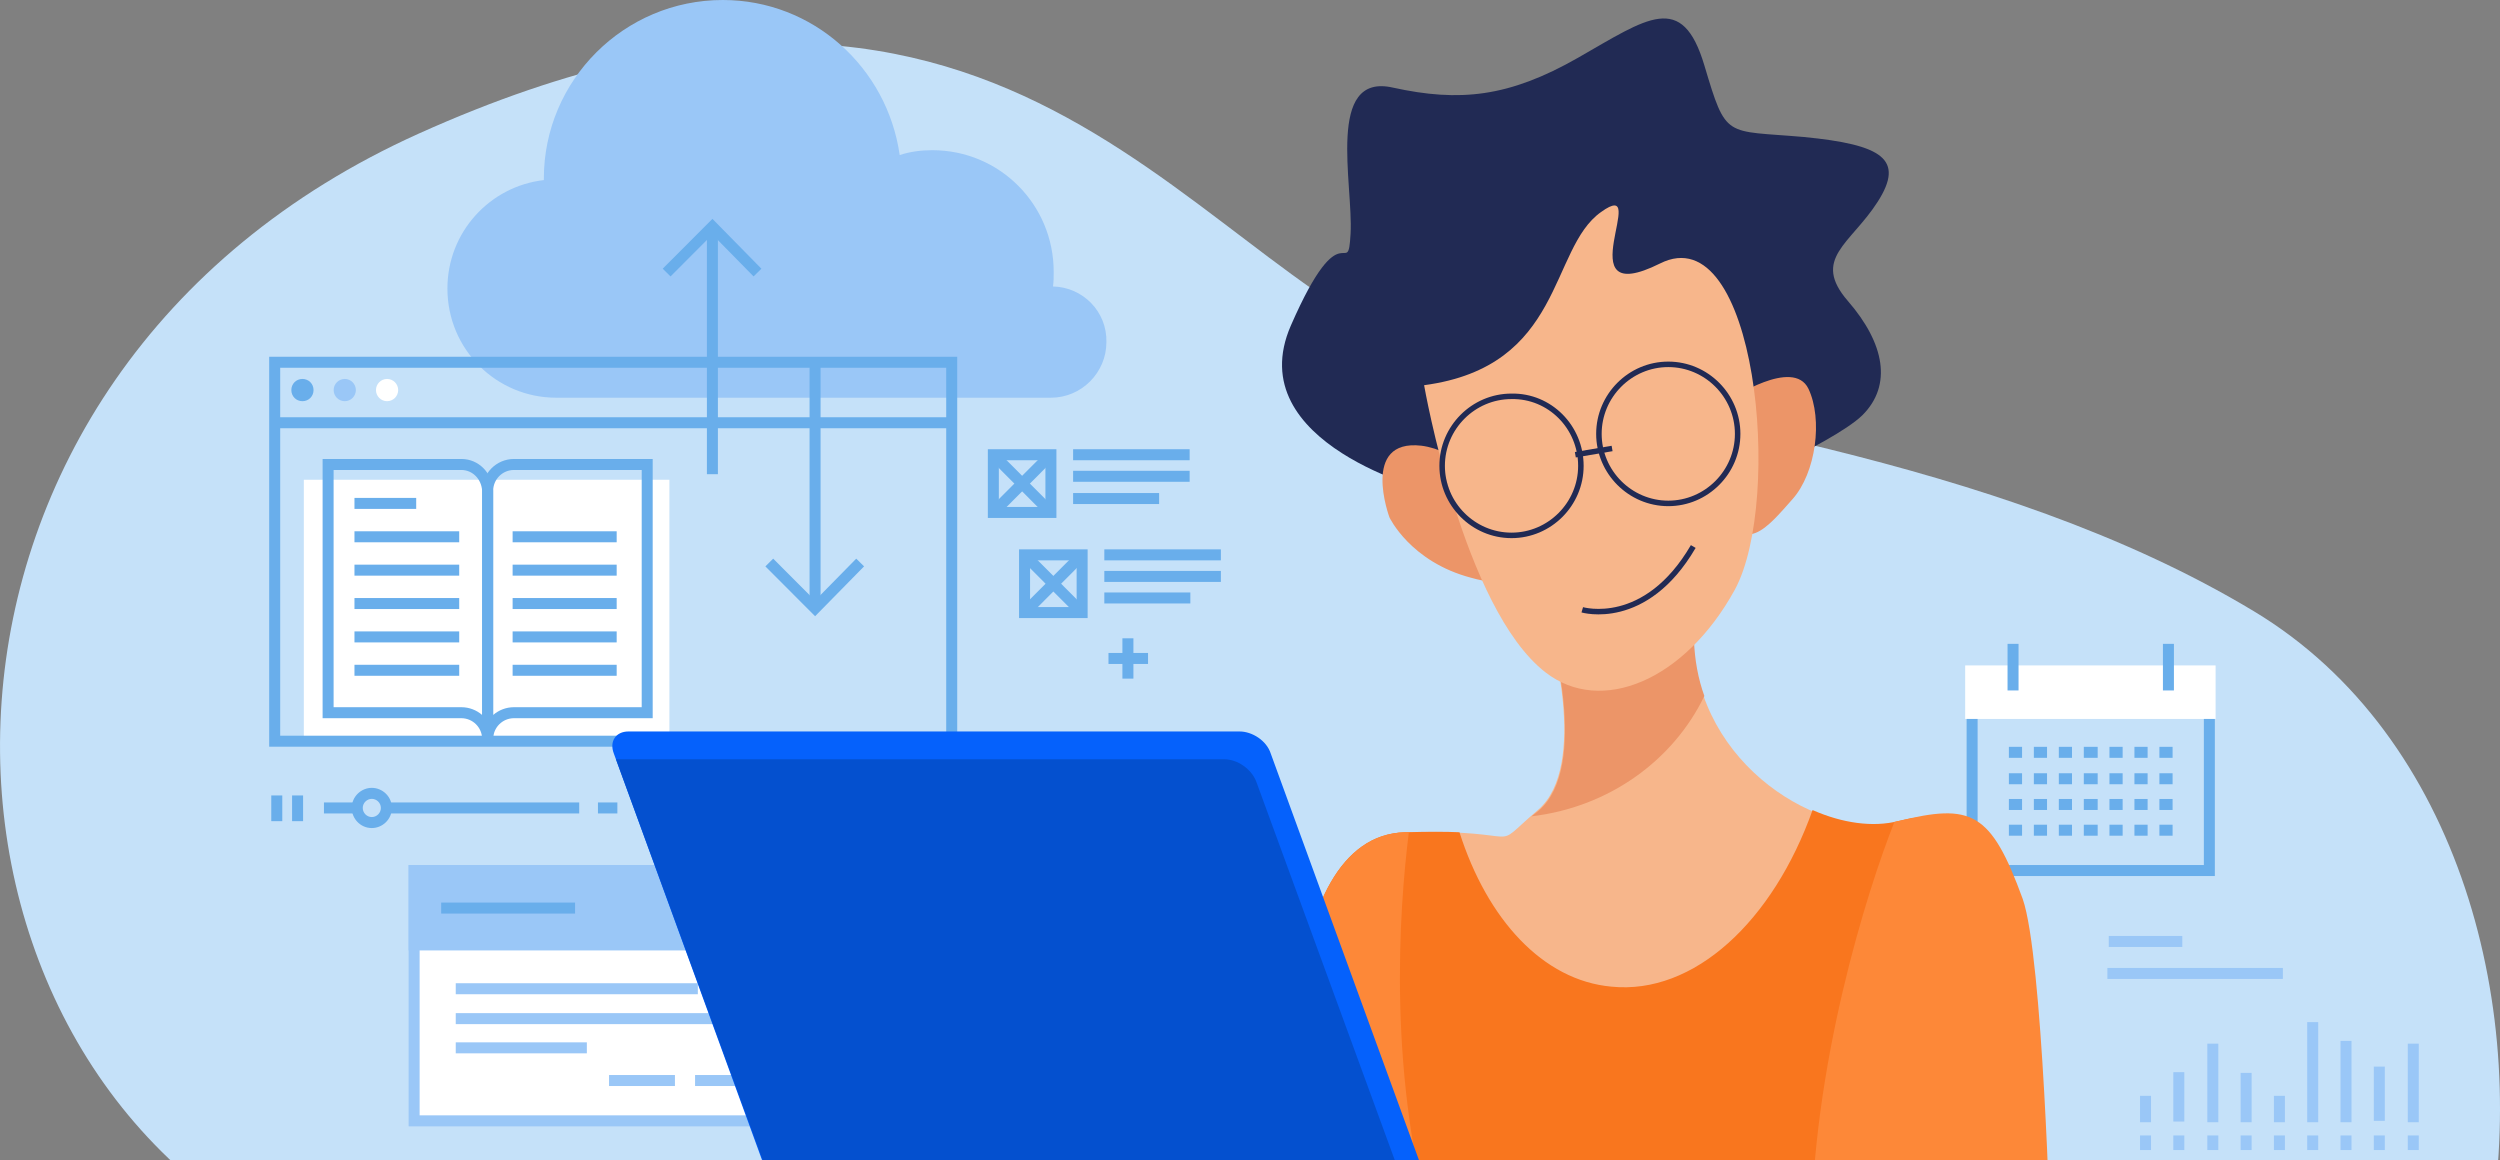 <svg width="306" height="142" viewBox="0 0 306 142" fill="none" xmlns="http://www.w3.org/2000/svg">
<rect x="0" y="0" width="306" height="142" fill="#808080" stroke="none"/>
<g clip-path="url(#clip0)">
<path d="M51.283 16.34C125.66 -17.106 146.123 35.234 178.047 44.425C201.906 51.319 243.934 55.575 275.859 74.808C301.33 90.128 309.821 124.17 304.472 152H34.896C-13.67 126.723 -14.519 45.957 51.283 16.34Z" fill="#C5E1F9"/>
<path d="M271.189 81.447H240.538V88H271.189V81.447Z" fill="white"/>
<path fill-rule="evenodd" clip-rule="evenodd" d="M240.714 88H242.06V105.88H269.751V88H271.098V107.226H240.714V88Z" fill="#69AEEB"/>
<path fill-rule="evenodd" clip-rule="evenodd" d="M245.723 84.511V78.808H247.07V84.511H245.723Z" fill="#69AEEB"/>
<path fill-rule="evenodd" clip-rule="evenodd" d="M264.742 84.511V78.808H266.088V84.511H264.742Z" fill="#69AEEB"/>
<path fill-rule="evenodd" clip-rule="evenodd" d="M247.5 92.758H245.887V91.412H247.5V92.758Z" fill="#69AEEB"/>
<path fill-rule="evenodd" clip-rule="evenodd" d="M250.557 92.758H248.943V91.412H250.557V92.758Z" fill="#69AEEB"/>
<path fill-rule="evenodd" clip-rule="evenodd" d="M253.613 92.758H252V91.412H253.613V92.758Z" fill="#69AEEB"/>
<path fill-rule="evenodd" clip-rule="evenodd" d="M256.755 92.758H255.057V91.412H256.755V92.758Z" fill="#69AEEB"/>
<path fill-rule="evenodd" clip-rule="evenodd" d="M259.811 92.758H258.198V91.412H259.811V92.758Z" fill="#69AEEB"/>
<path fill-rule="evenodd" clip-rule="evenodd" d="M262.868 92.758H261.255V91.412H262.868V92.758Z" fill="#69AEEB"/>
<path fill-rule="evenodd" clip-rule="evenodd" d="M265.925 92.758H264.311V91.412H265.925V92.758Z" fill="#69AEEB"/>
<path fill-rule="evenodd" clip-rule="evenodd" d="M247.5 95.992H245.887V94.646H247.5V95.992Z" fill="#69AEEB"/>
<path fill-rule="evenodd" clip-rule="evenodd" d="M250.557 95.992H248.943V94.646H250.557V95.992Z" fill="#69AEEB"/>
<path fill-rule="evenodd" clip-rule="evenodd" d="M253.613 95.992H252V94.646H253.613V95.992Z" fill="#69AEEB"/>
<path fill-rule="evenodd" clip-rule="evenodd" d="M256.755 95.992H255.057V94.646H256.755V95.992Z" fill="#69AEEB"/>
<path fill-rule="evenodd" clip-rule="evenodd" d="M259.811 95.992H258.198V94.646H259.811V95.992Z" fill="#69AEEB"/>
<path fill-rule="evenodd" clip-rule="evenodd" d="M262.868 95.992H261.255V94.646H262.868V95.992Z" fill="#69AEEB"/>
<path fill-rule="evenodd" clip-rule="evenodd" d="M265.925 95.992H264.311V94.646H265.925V95.992Z" fill="#69AEEB"/>
<path fill-rule="evenodd" clip-rule="evenodd" d="M247.5 99.141H245.887V97.795H247.5V99.141Z" fill="#69AEEB"/>
<path fill-rule="evenodd" clip-rule="evenodd" d="M250.557 99.141H248.943V97.795H250.557V99.141Z" fill="#69AEEB"/>
<path fill-rule="evenodd" clip-rule="evenodd" d="M253.613 99.141H252V97.795H253.613V99.141Z" fill="#69AEEB"/>
<path fill-rule="evenodd" clip-rule="evenodd" d="M256.755 99.141H255.057V97.795H256.755V99.141Z" fill="#69AEEB"/>
<path fill-rule="evenodd" clip-rule="evenodd" d="M259.811 99.141H258.198V97.795H259.811V99.141Z" fill="#69AEEB"/>
<path fill-rule="evenodd" clip-rule="evenodd" d="M262.868 99.141H261.255V97.795H262.868V99.141Z" fill="#69AEEB"/>
<path fill-rule="evenodd" clip-rule="evenodd" d="M265.925 99.141H264.311V97.795H265.925V99.141Z" fill="#69AEEB"/>
<path fill-rule="evenodd" clip-rule="evenodd" d="M247.5 102.29H245.887V100.944H247.5V102.29Z" fill="#69AEEB"/>
<path fill-rule="evenodd" clip-rule="evenodd" d="M250.557 102.29H248.943V100.944H250.557V102.29Z" fill="#69AEEB"/>
<path fill-rule="evenodd" clip-rule="evenodd" d="M253.613 102.29H252V100.944H253.613V102.29Z" fill="#69AEEB"/>
<path fill-rule="evenodd" clip-rule="evenodd" d="M256.755 102.29H255.057V100.944H256.755V102.29Z" fill="#69AEEB"/>
<path fill-rule="evenodd" clip-rule="evenodd" d="M259.811 102.29H258.198V100.944H259.811V102.29Z" fill="#69AEEB"/>
<path fill-rule="evenodd" clip-rule="evenodd" d="M262.868 102.29H261.255V100.944H262.868V102.29Z" fill="#69AEEB"/>
<path fill-rule="evenodd" clip-rule="evenodd" d="M265.925 102.29H264.311V100.944H265.925V102.29Z" fill="#69AEEB"/>
<path d="M128.887 35.064C128.972 34.468 128.972 33.872 128.972 33.277C128.972 25.021 122.349 18.383 114.113 18.383C112.755 18.383 111.396 18.553 110.123 18.979C108.594 8.255 99.509 0 88.472 0C76.415 0 66.566 9.787 66.566 21.872C66.566 21.957 66.566 21.957 66.566 22.043C59.943 22.808 54.764 28.425 54.764 35.319C54.764 42.723 60.708 48.681 68.094 48.681H90.509H97.047H102.906H115.981H128.038C128.208 48.681 128.377 48.681 128.632 48.681C132.368 48.681 135.425 45.617 135.425 41.872C135.509 38.128 132.538 35.149 128.887 35.064Z" fill="#9AC7F7"/>
<path d="M81.934 58.723H37.189V90.383H81.934V58.723Z" fill="white"/>
<path fill-rule="evenodd" clip-rule="evenodd" d="M39.487 56.178H56.462C58.646 56.178 60.261 57.95 60.361 60.053L60.362 60.069V90.468H59.015C59.015 89.051 57.872 87.907 56.462 87.907H39.487V56.178ZM59.015 87.514V60.102C58.939 58.638 57.84 57.524 56.462 57.524H40.834V86.561H56.462C57.439 86.561 58.332 86.92 59.015 87.514Z" fill="#69AEEB"/>
<path fill-rule="evenodd" clip-rule="evenodd" d="M62.915 57.524C61.505 57.524 60.362 58.668 60.362 60.085V87.514C61.046 86.92 61.938 86.561 62.915 86.561H78.544V57.524H62.915ZM60.362 90.468C60.362 89.051 61.505 87.907 62.915 87.907H79.89V56.178H62.915C60.759 56.178 59.015 57.928 59.015 60.085V90.468H60.362Z" fill="#69AEEB"/>
<path fill-rule="evenodd" clip-rule="evenodd" d="M50.943 62.29H43.387V60.944H50.943V62.29Z" fill="#69AEEB"/>
<path fill-rule="evenodd" clip-rule="evenodd" d="M56.208 66.375H43.387V65.029H56.208V66.375Z" fill="#69AEEB"/>
<path fill-rule="evenodd" clip-rule="evenodd" d="M56.208 70.46H43.387V69.114H56.208V70.46Z" fill="#69AEEB"/>
<path fill-rule="evenodd" clip-rule="evenodd" d="M56.208 74.546H43.387V73.199H56.208V74.546Z" fill="#69AEEB"/>
<path fill-rule="evenodd" clip-rule="evenodd" d="M56.208 78.631H43.387V77.284H56.208V78.631Z" fill="#69AEEB"/>
<path fill-rule="evenodd" clip-rule="evenodd" d="M56.208 82.716H43.387V81.369H56.208V82.716Z" fill="#69AEEB"/>
<path fill-rule="evenodd" clip-rule="evenodd" d="M75.481 66.375H62.745V65.029H75.481V66.375Z" fill="#69AEEB"/>
<path fill-rule="evenodd" clip-rule="evenodd" d="M75.481 70.46H62.745V69.114H75.481V70.46Z" fill="#69AEEB"/>
<path fill-rule="evenodd" clip-rule="evenodd" d="M75.481 74.546H62.745V73.199H75.481V74.546Z" fill="#69AEEB"/>
<path fill-rule="evenodd" clip-rule="evenodd" d="M75.481 78.631H62.745V77.284H75.481V78.631Z" fill="#69AEEB"/>
<path fill-rule="evenodd" clip-rule="evenodd" d="M75.481 82.716H62.745V81.369H75.481V82.716Z" fill="#69AEEB"/>
<path fill-rule="evenodd" clip-rule="evenodd" d="M32.949 43.667H117.164V91.397H32.949V43.667ZM34.296 45.014V90.05H115.817V45.014H34.296Z" fill="#69AEEB"/>
<path fill-rule="evenodd" clip-rule="evenodd" d="M33.623 51.071H116.575V52.418H33.623V51.071Z" fill="#69AEEB"/>
<path d="M38.377 47.745C38.377 48.511 37.783 49.106 37.019 49.106C36.255 49.106 35.66 48.511 35.66 47.745C35.66 46.979 36.255 46.383 37.019 46.383C37.783 46.383 38.377 46.979 38.377 47.745Z" fill="#69AEEB"/>
<path d="M42.198 49.106C42.948 49.106 43.557 48.497 43.557 47.745C43.557 46.993 42.948 46.383 42.198 46.383C41.448 46.383 40.84 46.993 40.84 47.745C40.84 48.497 41.448 49.106 42.198 49.106Z" fill="#9AC7F7"/>
<path d="M47.377 49.106C48.128 49.106 48.736 48.497 48.736 47.745C48.736 46.993 48.128 46.383 47.377 46.383C46.627 46.383 46.019 46.993 46.019 47.745C46.019 48.497 46.627 49.106 47.377 49.106Z" fill="white"/>
<path d="M175.245 60.17C175.245 60.17 151.642 54.383 158.009 39.83C164.377 25.277 164.972 34.638 165.311 28.596C165.651 22.553 162.255 8.851 170.491 10.723C178.642 12.511 184.67 11.915 193.16 7.064C201.651 2.213 205.896 -1.106 208.613 8C211.33 17.106 211.076 15.915 220.755 16.766C230.434 17.702 233.151 19.489 229.84 24.681C226.528 29.872 221.689 31.66 226.189 36.851C230.689 42.042 231.623 47.149 227.972 50.809C224.236 54.468 208.104 61.277 208.104 61.277L175.245 60.17Z" fill="#212A54"/>
<path d="M211.84 48.851C211.84 48.851 219.481 43.745 221.349 47.574C223.132 51.319 222.283 57.872 219.396 61.106C216.509 64.34 213.113 68.766 210.906 61.362C208.698 53.957 211.84 48.851 211.84 48.851Z" fill="#EC9568"/>
<path d="M170.066 63.319C170.066 63.319 166.5 53.702 173.972 54.553C178.132 55.064 183.226 59.234 184.415 63.404C185.604 67.575 187.557 72.851 180.085 70.723C172.613 68.766 170.066 63.319 170.066 63.319Z" fill="#EC9568"/>
<path d="M189.594 76.851C189.594 76.851 194.604 93.702 188.236 99.149C181.868 104.596 187.811 101.447 171.934 101.872C156.057 102.298 204.792 146.638 215.66 140.766C226.528 134.894 243.17 128.766 243.594 115.574C244.019 102.383 241.302 98.298 232.217 100.596C223.132 102.894 207.679 93.787 207.255 78.298C206.83 62.809 189.594 76.851 189.594 76.851Z" fill="#F7B68B"/>
<path d="M208.613 85.192C207.849 83.064 207.425 80.766 207.34 78.298C206.915 62.809 189.679 76.936 189.679 76.936C189.679 76.936 194.689 93.787 188.321 99.234C187.981 99.489 187.726 99.745 187.472 99.915C196.896 98.808 204.792 93.106 208.613 85.192Z" fill="#EC9568"/>
<path d="M174.311 47.149C174.311 47.149 179.066 74.468 189.17 82.298C195.962 87.574 206.236 83.319 212.349 72.17C218.292 61.191 214.981 26.298 203.179 32.255C191.377 38.128 202.33 21.362 195.962 25.957C189.594 30.468 191.462 44.851 174.311 47.149Z" fill="#F7B68B"/>
<path d="M232.302 100.511C229.245 101.277 225.509 100.766 221.858 99.149C217.019 112.766 207.34 121.787 197.236 120.766C188.83 120 182.038 112.511 178.642 101.872C177.028 101.787 174.821 101.787 171.934 101.872C156.057 102.298 156.396 138.468 161.915 151.83C162.085 152.17 223.472 151.83 223.472 151.83C223.472 151.83 243.17 128.681 243.594 115.489C244.104 102.383 241.302 98.298 232.302 100.511Z" fill="#F9761E"/>
<path d="M172.443 101.872C172.274 101.872 172.104 101.872 171.934 101.872C156.057 102.298 156.396 138.468 161.915 151.83C162 151.915 167.774 152 175.755 152C169.726 132.17 171.255 111.319 172.443 101.872Z" fill="#FD8838"/>
<path d="M232.302 100.511C232.132 100.511 232.047 100.596 231.877 100.596C228.566 108.936 221.689 130.553 221.689 151.915C227.717 152 250.981 151.915 250.981 151.915C250.981 151.915 250.047 117.106 247.585 110.043C243.679 99.319 241.302 98.298 232.302 100.511Z" fill="#FD8838"/>
<path fill-rule="evenodd" clip-rule="evenodd" d="M193.163 57.021C193.163 52.437 189.491 48.766 185.016 48.847L185.009 48.847V48.847C180.526 48.847 176.856 52.526 176.856 57.021C176.856 61.517 180.526 65.195 185.009 65.195C189.493 65.195 193.163 61.517 193.163 57.021ZM185.006 48.174C189.87 48.087 193.837 52.075 193.837 57.021C193.837 61.887 189.866 65.868 185.009 65.868C180.153 65.868 176.182 61.887 176.182 57.021C176.182 52.156 180.151 48.176 185.006 48.174Z" fill="#212A54"/>
<path fill-rule="evenodd" clip-rule="evenodd" d="M204.198 44.932C199.715 44.932 196.044 48.611 196.044 53.106C196.044 57.602 199.715 61.28 204.198 61.28C208.681 61.28 212.352 57.602 212.352 53.106C212.352 48.611 208.681 44.932 204.198 44.932ZM195.371 53.106C195.371 48.24 199.342 44.259 204.198 44.259C209.055 44.259 213.025 48.24 213.025 53.106C213.025 57.972 209.055 61.954 204.198 61.954C199.342 61.954 195.371 57.972 195.371 53.106Z" fill="#212A54"/>
<path fill-rule="evenodd" clip-rule="evenodd" d="M197.377 55.225L192.877 55.991L192.764 55.328L197.264 54.562L197.377 55.225Z" fill="#212A54"/>
<path fill-rule="evenodd" clip-rule="evenodd" d="M193.574 74.961C193.574 74.961 193.574 74.961 193.67 74.638C193.766 74.316 193.766 74.316 193.765 74.316L193.768 74.316L193.781 74.32C193.793 74.323 193.813 74.328 193.839 74.335C193.892 74.348 193.972 74.367 194.077 74.387C194.288 74.428 194.6 74.476 194.993 74.505C195.779 74.561 196.891 74.536 198.182 74.206C200.753 73.549 204.077 71.672 206.964 66.724L207.546 67.063C204.574 72.157 201.105 74.153 198.349 74.858C196.976 75.209 195.79 75.237 194.945 75.176C194.522 75.146 194.184 75.093 193.949 75.048C193.832 75.025 193.74 75.004 193.677 74.988C193.645 74.981 193.621 74.974 193.604 74.969L193.583 74.964L193.577 74.962L193.575 74.961L193.574 74.961Z" fill="#212A54"/>
<path fill-rule="evenodd" clip-rule="evenodd" d="M271.522 127.745V137.362H270.176V127.745H271.522Z" fill="#9AC7F7"/>
<path fill-rule="evenodd" clip-rule="evenodd" d="M267.362 131.234V137.277H266.015V131.234H267.362Z" fill="#9AC7F7"/>
<path fill-rule="evenodd" clip-rule="evenodd" d="M263.286 134.128V137.362H261.94V134.128H263.286Z" fill="#9AC7F7"/>
<path fill-rule="evenodd" clip-rule="evenodd" d="M271.522 138.979V140.766H270.176V138.979H271.522Z" fill="#9AC7F7"/>
<path fill-rule="evenodd" clip-rule="evenodd" d="M267.362 138.979V140.766H266.015V138.979H267.362Z" fill="#9AC7F7"/>
<path fill-rule="evenodd" clip-rule="evenodd" d="M263.286 138.979V140.766H261.94V138.979H263.286Z" fill="#9AC7F7"/>
<path fill-rule="evenodd" clip-rule="evenodd" d="M283.749 125.106V137.362H282.402V125.106H283.749Z" fill="#9AC7F7"/>
<path fill-rule="evenodd" clip-rule="evenodd" d="M279.673 134.128V137.362H278.327V134.128H279.673Z" fill="#9AC7F7"/>
<path fill-rule="evenodd" clip-rule="evenodd" d="M275.598 131.319V137.362H274.251V131.319H275.598Z" fill="#9AC7F7"/>
<path fill-rule="evenodd" clip-rule="evenodd" d="M283.749 138.979V140.766H282.402V138.979H283.749Z" fill="#9AC7F7"/>
<path fill-rule="evenodd" clip-rule="evenodd" d="M279.673 138.979V140.766H278.327V138.979H279.673Z" fill="#9AC7F7"/>
<path fill-rule="evenodd" clip-rule="evenodd" d="M275.598 138.979V140.766H274.251V138.979H275.598Z" fill="#9AC7F7"/>
<path fill-rule="evenodd" clip-rule="evenodd" d="M296.06 127.745V137.362H294.713V127.745H296.06Z" fill="#9AC7F7"/>
<path fill-rule="evenodd" clip-rule="evenodd" d="M291.9 130.553V137.191H290.553V130.553H291.9Z" fill="#9AC7F7"/>
<path fill-rule="evenodd" clip-rule="evenodd" d="M287.824 127.404V137.362H286.478V127.404H287.824Z" fill="#9AC7F7"/>
<path fill-rule="evenodd" clip-rule="evenodd" d="M296.06 138.979V140.766H294.713V138.979H296.06Z" fill="#9AC7F7"/>
<path fill-rule="evenodd" clip-rule="evenodd" d="M291.9 138.979V140.766H290.553V138.979H291.9Z" fill="#9AC7F7"/>
<path fill-rule="evenodd" clip-rule="evenodd" d="M287.824 138.979V140.766H286.478V138.979H287.824Z" fill="#9AC7F7"/>
<path fill-rule="evenodd" clip-rule="evenodd" d="M267.113 115.907H258.113V114.561H267.113V115.907Z" fill="#9AC7F7"/>
<path fill-rule="evenodd" clip-rule="evenodd" d="M279.424 119.822H257.943V118.476H279.424V119.822Z" fill="#9AC7F7"/>
<path d="M97.726 106.553H50.689V137.191H97.726V106.553Z" fill="white"/>
<path fill-rule="evenodd" clip-rule="evenodd" d="M50.015 105.88H98.4V137.865H50.015V105.88ZM51.362 107.226V136.518H97.053V107.226H51.362Z" fill="#9AC7F7"/>
<path d="M97.726 106.553H50.689V115.66H97.726V106.553Z" fill="#9AC7F7"/>
<path fill-rule="evenodd" clip-rule="evenodd" d="M50.015 105.88H98.4V116.333H50.015V105.88ZM51.362 107.226V114.986H97.053V107.226H51.362Z" fill="#9AC7F7"/>
<path fill-rule="evenodd" clip-rule="evenodd" d="M70.387 111.822H54V110.476H70.387V111.822Z" fill="#69AEEB"/>
<path fill-rule="evenodd" clip-rule="evenodd" d="M82.613 132.929H74.547V131.582H82.613V132.929Z" fill="#9AC7F7"/>
<path fill-rule="evenodd" clip-rule="evenodd" d="M93.141 132.929H85.076V131.582H93.141V132.929Z" fill="#9AC7F7"/>
<path fill-rule="evenodd" clip-rule="evenodd" d="M85.415 121.695H55.783V120.348H85.415V121.695Z" fill="#9AC7F7"/>
<path fill-rule="evenodd" clip-rule="evenodd" d="M89.66 125.354H55.783V124.008H89.66V125.354Z" fill="#9AC7F7"/>
<path fill-rule="evenodd" clip-rule="evenodd" d="M71.83 128.929H55.783V127.582H71.83V128.929Z" fill="#9AC7F7"/>
<path d="M91.528 112.851C91.443 112.851 91.274 112.766 91.189 112.681C91.019 112.511 91.019 112.17 91.189 112L93.821 109.362C93.991 109.191 94.33 109.191 94.5 109.362C94.67 109.532 94.67 109.872 94.5 110.043L91.868 112.681C91.783 112.851 91.613 112.851 91.528 112.851Z" fill="#69AEEB"/>
<path d="M94.16 112.851C94.076 112.851 93.906 112.766 93.821 112.681L91.189 110.043C91.019 109.872 91.019 109.532 91.189 109.362C91.359 109.191 91.698 109.191 91.868 109.362L94.5 112C94.67 112.17 94.67 112.511 94.5 112.681C94.415 112.851 94.245 112.851 94.16 112.851Z" fill="#69AEEB"/>
<path fill-rule="evenodd" clip-rule="evenodd" d="M43.217 99.567H39.651V98.22H43.217V99.567Z" fill="#69AEEB"/>
<path fill-rule="evenodd" clip-rule="evenodd" d="M46.783 98.22H70.896V99.567H46.783V98.22Z" fill="#69AEEB"/>
<path fill-rule="evenodd" clip-rule="evenodd" d="M75.566 99.567H73.189V98.22H75.566V99.567Z" fill="#69AEEB"/>
<path fill-rule="evenodd" clip-rule="evenodd" d="M33.204 100.511V97.362H34.551V100.511H33.204Z" fill="#69AEEB"/>
<path fill-rule="evenodd" clip-rule="evenodd" d="M35.751 100.511V97.362H37.098V100.511H35.751Z" fill="#69AEEB"/>
<path fill-rule="evenodd" clip-rule="evenodd" d="M45.509 97.78C44.928 97.78 44.4 98.263 44.4 98.894C44.4 99.48 44.885 100.008 45.509 100.008C46.091 100.008 46.619 99.524 46.619 98.894C46.619 98.263 46.091 97.78 45.509 97.78ZM43.053 98.894C43.053 97.481 44.223 96.433 45.509 96.433C46.796 96.433 47.966 97.481 47.966 98.894C47.966 100.306 46.796 101.354 45.509 101.354C44.097 101.354 43.053 100.179 43.053 98.894Z" fill="#69AEEB"/>
<path fill-rule="evenodd" clip-rule="evenodd" d="M120.912 54.986H129.305V63.397H120.912V54.986ZM122.258 56.333V62.05H127.959V56.333H122.258Z" fill="#69AEEB"/>
<path fill-rule="evenodd" clip-rule="evenodd" d="M129.109 56.135L122.062 63.199L121.108 62.248L128.155 55.184L129.109 56.135Z" fill="#69AEEB"/>
<path fill-rule="evenodd" clip-rule="evenodd" d="M128.155 63.199L121.108 56.135L122.062 55.184L129.109 62.248L128.155 63.199Z" fill="#69AEEB"/>
<path fill-rule="evenodd" clip-rule="evenodd" d="M145.613 56.333H131.349V54.986H145.613V56.333Z" fill="#69AEEB"/>
<path fill-rule="evenodd" clip-rule="evenodd" d="M145.613 58.971H131.349V57.625H145.613V58.971Z" fill="#69AEEB"/>
<path fill-rule="evenodd" clip-rule="evenodd" d="M141.877 61.695H131.349V60.348H141.877V61.695Z" fill="#69AEEB"/>
<path fill-rule="evenodd" clip-rule="evenodd" d="M124.732 67.242H133.126V75.652H124.732V67.242ZM126.079 68.588V74.305H131.78V68.588H126.079Z" fill="#69AEEB"/>
<path fill-rule="evenodd" clip-rule="evenodd" d="M132.93 68.39L125.882 75.454L124.929 74.503L131.976 67.439L132.93 68.39Z" fill="#69AEEB"/>
<path fill-rule="evenodd" clip-rule="evenodd" d="M131.976 75.454L124.929 68.39L125.882 67.439L132.93 74.503L131.976 75.454Z" fill="#69AEEB"/>
<path fill-rule="evenodd" clip-rule="evenodd" d="M149.434 68.588H135.17V67.242H149.434V68.588Z" fill="#69AEEB"/>
<path fill-rule="evenodd" clip-rule="evenodd" d="M149.434 71.227H135.17V69.88H149.434V71.227Z" fill="#69AEEB"/>
<path fill-rule="evenodd" clip-rule="evenodd" d="M145.698 73.865H135.17V72.518H145.698V73.865Z" fill="#69AEEB"/>
<path d="M174.566 144.426C175.16 145.957 174.311 147.404 172.783 147.404H97.981C96.453 147.404 94.67 145.957 94.16 144.426L75.141 92.255C74.547 90.723 75.396 89.532 76.924 89.532H151.726C153.255 89.532 155.038 90.638 155.547 92.255L174.566 144.426Z" fill="#0561FC"/>
<path d="M172.698 147.404L153.764 95.66C153.17 94.128 151.472 92.936 149.858 92.936H75.396L94.245 144.426C94.84 145.957 96.538 147.404 98.151 147.404H172.698Z" fill="#0450CF"/>
<path fill-rule="evenodd" clip-rule="evenodd" d="M135.679 79.922H140.519V81.269H135.679V79.922Z" fill="#69AEEB"/>
<path fill-rule="evenodd" clip-rule="evenodd" d="M138.73 78.128V83.064H137.383V78.128H138.73Z" fill="#69AEEB"/>
<path fill-rule="evenodd" clip-rule="evenodd" d="M87.202 26.788L93.197 32.89L92.237 33.834L87.195 28.702L82.071 33.837L81.118 32.886L87.202 26.788Z" fill="#69AEEB"/>
<path fill-rule="evenodd" clip-rule="evenodd" d="M86.525 58.042V28.085H87.871V58.042H86.525Z" fill="#69AEEB"/>
<path fill-rule="evenodd" clip-rule="evenodd" d="M99.76 73.511L94.637 68.376L93.684 69.327L99.768 75.425L105.763 69.323L104.803 68.379L99.76 73.511Z" fill="#69AEEB"/>
<path fill-rule="evenodd" clip-rule="evenodd" d="M100.437 44.17V74.128H99.091V44.17H100.437Z" fill="#69AEEB"/>
</g>
<defs>
<clipPath id="clip0">
<rect width="306" height="142" fill="white"/>
</clipPath>
</defs>
</svg>
